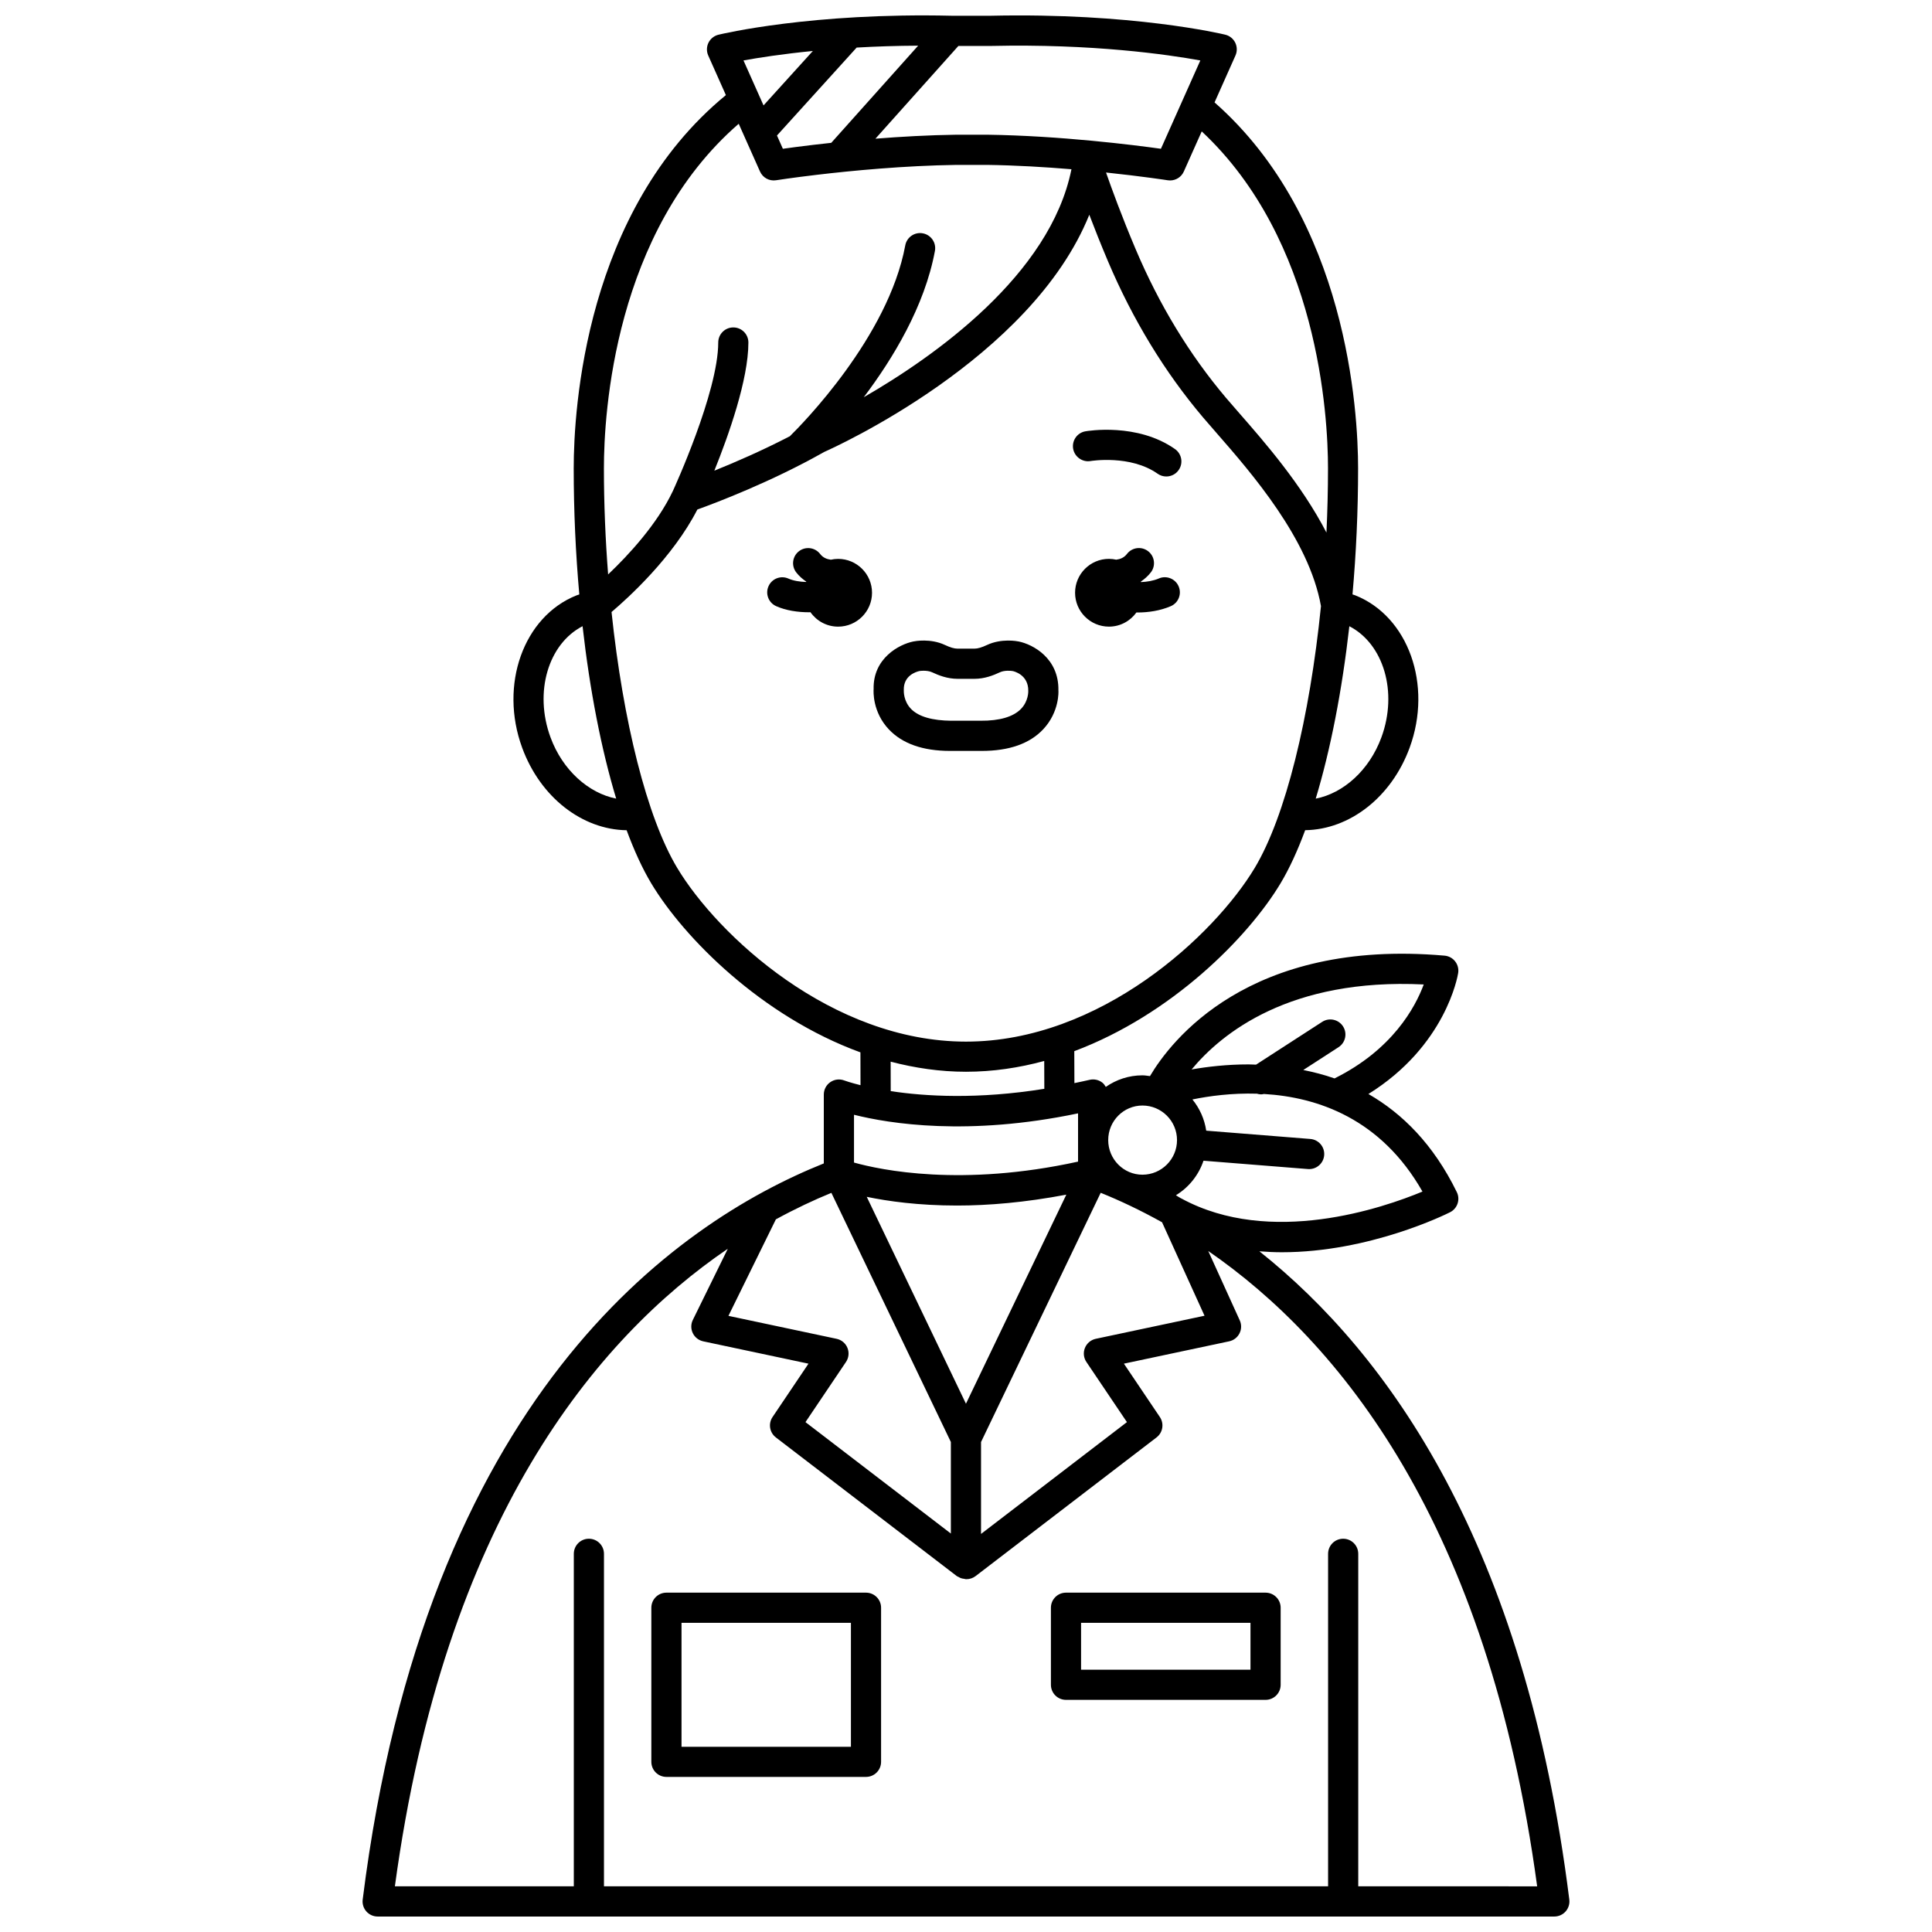 <?xml version="1.0" encoding="UTF-8"?>
<!-- Uploaded to: ICON Repo, www.iconrepo.com, Generator: ICON Repo Mixer Tools -->
<svg width="800px" height="800px" version="1.1" viewBox="144 144 512 512" xmlns="http://www.w3.org/2000/svg">
 <defs>
  <clipPath id="a">
   <path d="m240 148.09h320v503.81h-320z"/>
  </clipPath>
 </defs>
 <path d="m451.11 297.3c-1.469 0.629-3.129 0.891-4.738 0.965-0.016-0.043-0.023-0.09-0.039-0.129 0.98-0.684 1.891-1.469 2.66-2.461 1.348-1.75 1.016-4.262-0.734-5.606s-4.258-1.023-5.606 0.734c-0.762 0.992-1.762 1.375-2.832 1.52-0.625-0.137-1.266-0.219-1.934-0.219-4.957 0-8.98 4.023-8.98 8.98 0 4.957 4.023 8.98 8.98 8.98 3.008 0 5.648-1.492 7.281-3.758 0.082 0 0.164 0.012 0.25 0.012 2.941 0 6.062-0.473 8.84-1.668 2.031-0.867 2.969-3.219 2.098-5.25-0.863-2.031-3.234-2.977-5.246-2.102z"/>
 <path d="m366.11 292.11c-0.664 0-1.309 0.082-1.934 0.219-1.066-0.145-2.066-0.527-2.832-1.52-1.344-1.75-3.856-2.078-5.606-0.734s-2.082 3.856-0.734 5.606c0.762 0.996 1.68 1.777 2.66 2.457-0.012 0.031-0.02 0.062-0.027 0.098-1.691-0.059-3.383-0.32-4.688-0.902-2.031-0.902-4.387 0.004-5.281 2.019-0.902 2.016 0.004 4.383 2.019 5.281 2.59 1.16 5.723 1.625 8.738 1.625 0.121 0 0.23-0.016 0.352-0.02 1.625 2.312 4.301 3.828 7.34 3.828 4.957 0 8.98-4.023 8.98-8.98-0.004-4.961-4.031-8.977-8.988-8.977z"/>
 <g clip-path="url(#a)">
  <path d="m477.75 475.61c2.004 0.156 3.996 0.25 5.965 0.25 23.148 0 43.371-10 44.57-10.605 1.949-0.988 2.75-3.359 1.789-5.324-6.203-12.711-14.512-20.887-23.43-26.008 20.469-12.73 23.652-31.203 23.785-32.055 0.176-1.094-0.113-2.215-0.797-3.086-0.68-0.875-1.695-1.426-2.797-1.523-52.051-4.562-72.691 22.797-78.078 31.922-0.668-0.078-1.324-0.203-2.012-0.203-3.602 0-6.938 1.145-9.695 3.066-0.246-0.41-0.516-0.816-0.898-1.121-0.957-0.754-2.207-1.035-3.406-0.75-1.371 0.328-2.68 0.578-4.016 0.867l-0.031-8.469c25.773-9.664 46.07-30.16 54.652-44.465 2.336-3.894 4.519-8.648 6.535-14.094 11.777-0.168 22.855-8.727 27.676-21.84 6.129-16.672-0.328-34.793-14.398-40.398-0.234-0.094-0.496-0.164-0.738-0.25 0.969-10.832 1.484-22.09 1.484-33.414 0-15.141-2.875-66.027-38.039-96.969l5.543-12.434c0.484-1.082 0.461-2.328-0.062-3.394-0.523-1.066-1.496-1.844-2.652-2.121-0.988-0.238-24.742-5.852-62.172-5.016h-10.266c-37.121-0.871-60.863 4.789-61.859 5.027-1.152 0.281-2.121 1.055-2.648 2.121-0.523 1.066-0.547 2.312-0.062 3.394l4.676 10.488c-37.281 30.609-40.328 83.223-40.328 98.914 0 11.324 0.516 22.578 1.484 33.414-0.242 0.09-0.508 0.156-0.742 0.25-14.066 5.606-20.523 23.727-14.395 40.395 4.82 13.121 15.895 21.676 27.676 21.844 2.016 5.445 4.203 10.203 6.535 14.094 8.672 14.449 29.281 35.234 55.426 44.773l0.02 8.699c-2.731-0.684-4.231-1.227-4.285-1.25-1.234-0.473-2.609-0.312-3.703 0.434-1.09 0.742-1.738 1.98-1.738 3.297v18.25c-39.652 15.895-105.57 62.113-122.2 195.09-0.145 1.141 0.211 2.281 0.969 3.141 0.758 0.859 1.852 1.352 3 1.352h55.949c0.008 0 0.012 0.004 0.02 0.004 0.008 0 0.012-0.004 0.02-0.004h199.85c0.008 0 0.012 0.004 0.02 0.004 0.008 0 0.012-0.004 0.02-0.004h55.949c1.148 0 2.238-0.492 3-1.352 0.754-0.859 1.113-2.004 0.969-3.141-11.754-94.031-47.922-144.62-82.133-171.8zm-45.84 29.332 10.738 15.934-38.664 29.633v-24.359l31.711-66.047c5.051 2.039 10.531 4.617 16.262 7.812l11.254 24.77-28.812 6.113c-1.301 0.277-2.383 1.18-2.879 2.41-0.504 1.234-0.355 2.637 0.391 3.734zm-74.453 15.934 10.734-15.934c0.742-1.102 0.891-2.5 0.391-3.734-0.496-1.23-1.578-2.137-2.879-2.41l-28.66-6.082 12.57-25.574c5.172-2.828 10.117-5.144 14.711-7.023l31.664 66.027v24.258zm42.531-4.875-26.293-54.828c5.586 1.164 13.68 2.309 23.957 2.309 8.281 0 18.027-0.812 28.934-2.887zm120.98-56.223c-10.359 4.312-40.305 14.66-63.883 1.836l-0.004 0.004c-0.035-0.02-0.07-0.035-0.105-0.051-0.184-0.105-0.371-0.215-0.555-0.32-0.27-0.152-0.523-0.336-0.793-0.492 3.414-2.082 6.008-5.301 7.312-9.152l27.68 2.207c0.105 0.008 0.215 0.012 0.32 0.012 2.066 0 3.812-1.586 3.981-3.68 0.176-2.203-1.469-4.129-3.672-4.305l-27.59-2.199c-0.461-3.117-1.754-5.934-3.656-8.27 4.441-0.91 10.422-1.727 17.078-1.531 0.367 0.109 0.746 0.184 1.137 0.184 0.246 0 0.496-0.059 0.742-0.105 14.25 0.836 31.035 6.559 42.008 25.863zm0.336-54.883c-2.258 6.09-8.316 17.293-23.648 24.898-2.762-0.984-5.527-1.672-8.273-2.231l9.34-6.043c1.855-1.199 2.387-3.676 1.188-5.527-1.199-1.852-3.676-2.383-5.527-1.184l-17.523 11.336c-0.66-0.016-1.344-0.066-1.992-0.066-5.731 0-10.914 0.609-15.082 1.34 7.961-9.598 26.023-24.262 61.52-22.523zm-74.547 32.082c5.055 0 9.164 4.109 9.164 9.164s-4.109 9.168-9.164 9.168c-5 0-9.07-4.113-9.07-9.168-0.004-5.055 4.066-9.164 9.07-9.164zm63.324-97.555c-3.191 8.672-10.039 14.797-17.402 16.227 3.91-12.922 6.981-28.613 8.91-45.691 9.062 4.676 12.918 17.434 8.492 29.465zm-14.148-71.305c0 5.691-0.145 11.383-0.41 17.027-6.621-12.793-16.434-24.027-23.164-31.723-1.277-1.465-2.445-2.797-3.457-3.992-9.629-11.379-17.684-24.613-23.922-39.34-3.738-8.812-6.469-16.348-7.871-20.371 9.637 1.016 16.223 2.035 16.348 2.055 0.207 0.031 0.414 0.047 0.621 0.047 1.559 0 3.004-0.91 3.648-2.371l4.742-10.625c30.895 28.883 33.465 75.289 33.465 89.293zm-89.336-111.94h0.09c26.844-0.602 46.777 2.273 55.414 3.844l-10.445 23.406c-7.293-1.016-26.602-3.453-46.062-3.727h-8.109c-7.438 0.105-14.801 0.523-21.488 1.055l21.984-24.578zm-19.277-0.074-23.031 25.75c-1.668 0.18-3.269 0.359-4.727 0.531-3.398 0.402-6.168 0.773-8.094 1.043l-1.562-3.516 21.117-23.305c4.996-0.289 10.441-0.477 16.297-0.504zm-27.906 1.406-13.07 14.426-5.312-11.918c3.93-0.711 10.211-1.699 18.383-2.508zm-19.648 19.293 1.801 4.031c0 0.004 0.004 0.008 0.004 0.012l3.832 8.598c0.734 1.648 2.453 2.609 4.273 2.324 0.039-0.004 4.215-0.664 10.828-1.445 9.172-1.086 23.051-2.426 37.031-2.625h8c7.754 0.109 15.484 0.574 22.41 1.152-5.633 28.09-36.5 49.73-55.043 60.422 7.711-10.211 16.148-24.102 18.863-38.777 0.402-2.172-1.031-4.258-3.207-4.66-2.18-0.406-4.258 1.031-4.656 3.203-4.488 24.246-27.422 47.469-30.582 50.57-7.398 3.832-14.656 6.973-20.012 9.125 3.773-9.355 9.023-24.129 9.023-33.965 0-2.207-1.785-3.996-3.996-3.996s-3.996 1.789-3.996 3.996c0 13.164-11.762 38.781-12.008 39.32v0.004c-4.199 8.879-11.863 17.098-17.172 22.137-0.715-9.219-1.117-18.664-1.117-28.121-0.004-14.535 2.738-62.707 35.723-91.305zm-49.875 162.61c-4.426-12.027-0.57-24.789 8.492-29.465 1.93 17.078 5 32.773 8.91 45.691-7.332-1.434-14.219-7.559-17.402-16.227zm33.57 34.582c-8.027-13.379-14.344-38.848-17.398-67.805 4.438-3.762 16.25-14.496 22.746-27.16 4.797-1.73 19.621-7.328 33.602-15.254 2.449-1.082 54.875-24.641 70.266-62.863 1.355 3.566 3.016 7.75 4.938 12.297 6.559 15.473 15.035 29.395 25.191 41.391 1.035 1.223 2.231 2.586 3.539 4.086 9.211 10.539 24.555 28.113 27.727 45.941-2.992 29.602-9.383 55.754-17.555 69.379-10.68 17.797-40.898 46.035-76.527 46.035-35.633-0.008-65.848-28.25-76.527-46.047zm56.57 51.355c6.414 1.68 13.086 2.676 19.957 2.676 7.152 0 14.094-1.047 20.742-2.856l0.027 7.375c-17.621 2.832-31.559 2.012-40.707 0.613zm-9.711 14.074c9.348 2.352 30.242 5.734 59.375-0.371v12.789c-30.809 6.762-52.277 2.234-59.375 0.25zm133.63 204.47v-88.117c0-2.207-1.785-3.996-3.996-3.996-2.211 0-3.996 1.789-3.996 3.996v88.117h-191.9v-88.117c0-2.207-1.785-3.996-3.996-3.996-2.211 0-3.996 1.789-3.996 3.996v88.117h-47.418c13.16-97.086 53.344-145.2 88.227-168.96l-9.266 18.859c-0.543 1.105-0.547 2.402-0.008 3.512 0.539 1.113 1.562 1.906 2.766 2.164l27.887 5.918-9.523 14.141c-1.184 1.75-0.793 4.121 0.883 5.406l47.941 36.742c0.137 0.105 0.316 0.152 0.469 0.234 0.207 0.121 0.402 0.238 0.637 0.32 0.289 0.102 0.574 0.137 0.871 0.176 0.156 0.02 0.297 0.094 0.457 0.094 0.02 0 0.035-0.012 0.055-0.012 0.023 0 0.047 0.012 0.07 0.012 0.879 0 1.734-0.289 2.43-0.824l47.945-36.742c1.68-1.289 2.066-3.652 0.883-5.41l-9.527-14.141 27.887-5.918c1.188-0.25 2.195-1.027 2.742-2.106 0.547-1.078 0.574-2.352 0.07-3.453l-8.352-18.379c34.613 23.863 74.098 71.879 87.168 168.37l-47.41-0.008z"/>
 </g>
 <path d="m433.02 266.18c0.105-0.02 10.555-1.723 17.766 3.363 0.703 0.496 1.504 0.73 2.297 0.73 1.254 0 2.496-0.59 3.269-1.695 1.27-1.805 0.84-4.297-0.965-5.57-9.977-7.027-23.191-4.801-23.75-4.703-2.172 0.383-3.613 2.445-3.242 4.617 0.383 2.176 2.492 3.633 4.625 3.258z"/>
 <path d="m373.5 566.07h-52.891c-2.211 0-3.996 1.789-3.996 3.996v40.836c0 2.207 1.785 3.996 3.996 3.996h52.891c2.211 0 3.996-1.789 3.996-3.996v-40.836c0.004-2.203-1.785-3.996-3.996-3.996zm-3.996 40.84h-44.895v-32.84h44.895z"/>
 <path d="m479.39 566.07h-52.891c-2.211 0-3.996 1.789-3.996 3.996v20.418c0 2.207 1.785 3.996 3.996 3.996h52.891c2.211 0 3.996-1.789 3.996-3.996v-20.418c0-2.203-1.785-3.996-3.996-3.996zm-4 20.422h-44.895v-12.422h44.895z"/>
 <path d="m404.2 343c7.227 0 12.699-1.93 16.27-5.742 4.309-4.598 4.051-10.055 4.016-10.289 0.168-8.559-6.82-12.23-10.527-12.969-0.457-0.094-4.57-0.859-8.371 0.918-1.441 0.676-2.481 0.98-3.363 0.98h-4.457c-0.883 0-1.914-0.301-3.363-0.98-3.801-1.781-7.91-1.016-8.355-0.922-3.723 0.742-10.711 4.414-10.531 12.602-0.047 0.609-0.309 6.066 4 10.66 3.574 3.809 9.047 5.742 16.238 5.742h0.348 7.742 0.355zm-8.121-7.996c-4.922-0.051-8.613-1.043-10.637-3.129-2.019-2.082-1.938-4.644-1.926-5.066-0.074-3.734 3.168-4.758 4.129-4.977 0.164-0.031 0.586-0.082 1.125-0.082 0.688 0 1.555 0.09 2.254 0.414 1.723 0.809 4.047 1.73 6.75 1.73h4.457c2.707 0 5.027-0.922 6.75-1.73 1.199-0.562 2.879-0.422 3.398-0.328 0.172 0.035 4.199 0.887 4.121 5.281 0.004 0.109 0.082 2.676-1.934 4.754-2.027 2.09-5.684 3.168-10.676 3.129h-7.812z"/>
</svg>